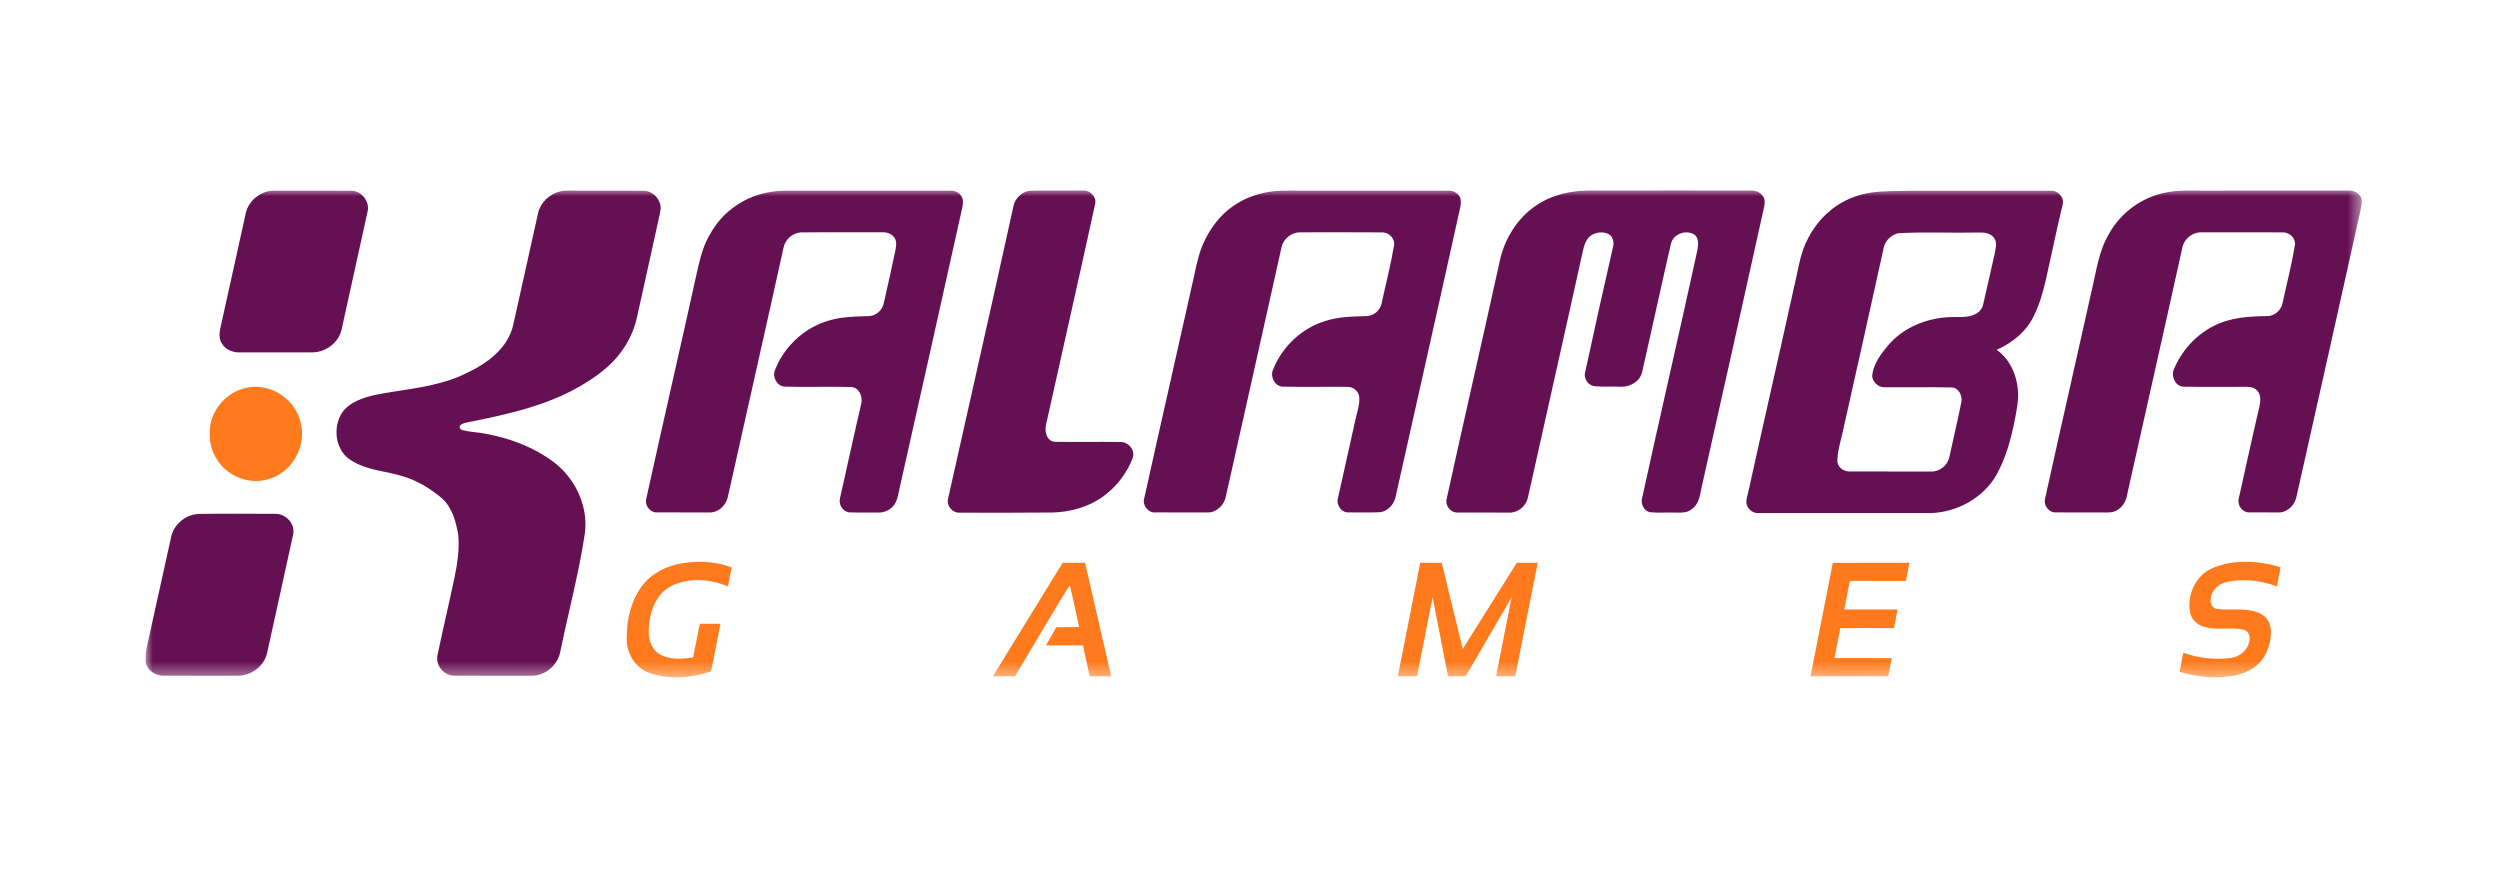 <svg width="172" height="60" viewBox="0 0 172 60" fill="none" xmlns="http://www.w3.org/2000/svg">
<g clip-path="url(#clip0_2505_22307)">
<mask id="mask0_2505_22307" style="mask-type:luminance" maskUnits="userSpaceOnUse" x="10" y="13" width="153" height="34">
<path d="M162.496 13H10.004V46.615H162.496V13Z" fill="white"/>
</mask>
<g mask="url(#mask0_2505_22307)">
<path d="M13.719 35.358C15.324 35.332 16.93 35.346 18.535 35.35C18.851 35.353 19.186 35.319 19.477 35.472C19.947 35.691 20.288 36.231 20.17 36.762C19.579 39.484 18.975 42.204 18.376 44.925C18.173 45.849 17.253 46.506 16.335 46.49C14.638 46.486 12.94 46.492 11.243 46.487C10.627 46.488 9.961 46.011 10.004 45.333V45.185C10.034 44.724 10.155 44.277 10.252 43.828C10.755 41.569 11.255 39.31 11.752 37.05C11.895 36.105 12.783 35.363 13.719 35.358ZM149.323 13.193C149.992 13.08 150.673 13.121 151.348 13.116C154.788 13.115 158.229 13.119 161.67 13.113C162.002 13.109 162.331 13.32 162.459 13.633C162.509 13.834 162.482 14.046 162.453 14.248C160.979 20.916 159.475 27.579 157.982 34.243C157.845 34.81 157.309 35.292 156.717 35.256C156.05 35.257 155.385 35.261 154.719 35.254C154.277 35.254 153.935 34.773 154.016 34.347C154.492 32.234 154.942 30.114 155.441 28.006C155.515 27.658 155.572 27.248 155.349 26.943C155.179 26.694 154.865 26.61 154.581 26.613C153.136 26.607 151.69 26.633 150.244 26.605C149.682 26.596 149.349 25.908 149.561 25.415C150.085 24.147 151.055 23.066 152.268 22.444C153.403 21.845 154.706 21.76 155.961 21.748C156.461 21.76 156.929 21.369 157.034 20.876C157.316 19.553 157.661 18.242 157.884 16.906C157.991 16.418 157.522 15.97 157.056 15.988C155.198 15.979 153.341 15.987 151.483 15.984C150.999 15.966 150.524 16.241 150.284 16.666C150.163 16.868 150.131 17.106 150.08 17.333C148.861 22.87 147.6 28.398 146.369 33.931C146.311 34.375 146.105 34.813 145.722 35.058C145.458 35.252 145.123 35.273 144.81 35.258C143.687 35.254 142.564 35.257 141.441 35.255C141.03 35.278 140.671 34.886 140.677 34.48C140.688 34.318 140.733 34.162 140.768 34.005C141.793 29.342 142.863 24.689 143.899 20.029C144.219 18.713 144.378 17.32 145.074 16.136C145.923 14.544 147.558 13.432 149.323 13.193ZM130.601 16.044C130.138 16.151 129.737 16.522 129.612 16.989C128.677 21.276 127.707 25.556 126.752 29.838C126.604 30.471 126.41 31.103 126.411 31.759C126.441 32.151 126.831 32.424 127.198 32.436C128.985 32.446 130.772 32.433 132.56 32.442C132.787 32.441 133.024 32.465 133.245 32.388C133.678 32.251 134.036 31.872 134.123 31.416C134.389 30.16 134.692 28.913 134.945 27.654C135.024 27.225 134.758 26.674 134.285 26.657C132.746 26.621 131.206 26.657 129.669 26.646C129.214 26.657 128.757 26.245 128.814 25.767C128.925 25.026 129.371 24.397 129.838 23.838C130.897 22.536 132.571 21.864 134.21 21.813C134.791 21.8 135.415 21.876 135.95 21.59C136.203 21.456 136.393 21.206 136.447 20.92C136.715 19.771 136.977 18.62 137.232 17.468C137.293 17.116 137.428 16.706 137.203 16.385C136.973 16.036 136.518 15.985 136.138 15.998C134.293 16.037 132.443 15.945 130.601 16.044ZM128.774 13.245C129.688 13.114 130.613 13.16 131.533 13.127C134.742 13.123 137.951 13.13 141.159 13.123C141.558 13.136 141.938 13.493 141.935 13.908C141.919 14.097 141.859 14.278 141.818 14.462C141.438 16.061 141.114 17.673 140.75 19.275C140.558 20.098 140.327 20.917 139.956 21.676C139.454 22.783 138.458 23.587 137.375 24.067C138.247 24.692 138.745 25.747 138.829 26.811C138.901 27.494 138.751 28.171 138.628 28.838C138.367 30.155 138.024 31.476 137.366 32.651C136.458 34.264 134.648 35.245 132.838 35.3C128.869 35.301 124.9 35.3 120.932 35.301C120.555 35.299 120.207 34.993 120.152 34.617C120.128 34.353 120.23 34.102 120.282 33.849C121.317 29.13 122.405 24.423 123.441 19.704C123.657 18.851 123.771 17.971 124.065 17.139C124.464 16.073 125.131 15.098 126.027 14.4C126.817 13.771 127.782 13.386 128.774 13.245ZM108.233 13.19C108.906 13.086 109.587 13.115 110.267 13.109C113.683 13.102 117.098 13.107 120.514 13.109C120.856 13.105 121.216 13.294 121.36 13.619C121.442 13.799 121.405 14.002 121.38 14.191C119.957 20.658 118.505 27.12 117.059 33.583C116.957 34.106 116.866 34.716 116.387 35.031C116.062 35.309 115.614 35.268 115.218 35.265C114.646 35.243 114.072 35.3 113.502 35.238C113.123 35.152 112.891 34.712 112.961 34.339C114.177 28.782 115.461 23.241 116.677 17.685C116.751 17.339 116.851 16.988 116.823 16.63C116.805 16.433 116.72 16.224 116.543 16.124C115.972 15.781 115.105 16.112 114.957 16.784C114.28 19.724 113.648 22.675 112.975 25.617C112.817 26.262 112.127 26.635 111.505 26.61C110.907 26.572 110.308 26.628 109.712 26.571C109.276 26.527 108.937 26.045 109.058 25.613C109.683 22.726 110.319 19.842 110.981 16.963C111.058 16.66 110.97 16.288 110.695 16.117C110.18 15.843 109.447 16.017 109.157 16.542C108.978 16.849 108.916 17.205 108.84 17.547C107.617 23.109 106.354 28.662 105.123 34.221C105.004 34.804 104.456 35.275 103.864 35.268C102.647 35.253 101.43 35.268 100.214 35.262C99.781 35.244 99.418 34.775 99.526 34.344C100.735 28.816 102.011 23.302 103.225 17.775C103.566 16.385 104.366 15.097 105.519 14.255C106.311 13.665 107.264 13.326 108.233 13.19ZM87.639 13.154C88.481 13.08 89.33 13.134 90.175 13.119C93.361 13.12 96.546 13.119 99.731 13.117C100.051 13.128 100.363 13.34 100.48 13.645C100.559 14.041 100.424 14.437 100.341 14.82C98.931 21.228 97.479 27.627 96.051 34.031C95.981 34.617 95.526 35.181 94.929 35.241C94.216 35.277 93.501 35.249 92.787 35.254C92.301 35.289 91.92 34.744 92.048 34.285C92.463 32.444 92.865 30.601 93.279 28.759C93.394 28.282 93.558 27.803 93.515 27.305C93.478 26.915 93.104 26.614 92.726 26.616C91.232 26.599 89.737 26.637 88.243 26.601C87.725 26.575 87.383 25.956 87.567 25.481C88.185 23.868 89.562 22.568 91.202 22.078C92.114 21.784 93.081 21.773 94.029 21.748C94.511 21.737 94.952 21.356 95.053 20.881C95.338 19.554 95.683 18.238 95.908 16.899C96.004 16.432 95.574 15.995 95.127 15.989C93.247 15.973 91.367 15.984 89.487 15.983C88.897 15.963 88.318 16.392 88.178 16.975C86.91 22.721 85.605 28.459 84.328 34.203C84.206 34.776 83.677 35.271 83.083 35.257C81.889 35.254 80.696 35.258 79.503 35.255C79.006 35.309 78.573 34.761 78.723 34.282C79.866 29.115 81.049 23.957 82.197 18.791C82.353 18.045 82.522 17.295 82.854 16.606C83.295 15.655 83.957 14.798 84.811 14.197C85.641 13.601 86.634 13.272 87.639 13.154ZM70.647 13.161C70.867 13.111 71.095 13.127 71.318 13.114C72.395 13.105 73.472 13.12 74.548 13.11C75.017 13.09 75.475 13.576 75.339 14.057C74.267 19.008 73.132 23.946 72.04 28.893C71.95 29.234 71.871 29.605 72.009 29.946C72.094 30.208 72.343 30.411 72.622 30.398C74.113 30.416 75.604 30.391 77.095 30.41C77.626 30.396 78.111 30.963 77.936 31.493C77.534 32.56 76.807 33.497 75.891 34.161C74.887 34.89 73.644 35.225 72.42 35.261C70.287 35.277 68.154 35.279 66.02 35.273C65.545 35.303 65.108 34.807 65.222 34.33C66.722 27.594 68.266 20.867 69.738 14.124C69.853 13.674 70.219 13.312 70.647 13.161ZM53.117 13.191C53.674 13.094 54.241 13.121 54.803 13.118C58.359 13.121 61.914 13.119 65.469 13.118C65.825 13.128 66.2 13.391 66.241 13.767C66.278 14.061 66.191 14.35 66.127 14.633C64.728 20.969 63.3 27.298 61.883 33.63C61.793 34.052 61.733 34.519 61.427 34.846C61.175 35.119 60.811 35.272 60.443 35.262C59.778 35.254 59.112 35.275 58.448 35.252C57.985 35.217 57.673 34.707 57.795 34.264C58.286 32.108 58.745 29.944 59.251 27.792C59.384 27.309 59.112 26.654 58.565 26.627C57.035 26.584 55.504 26.646 53.975 26.6C53.465 26.566 53.132 25.956 53.309 25.486C53.699 24.457 54.403 23.557 55.283 22.911C56.052 22.342 56.969 21.995 57.91 21.863C58.523 21.776 59.142 21.767 59.759 21.749C60.249 21.744 60.7 21.357 60.8 20.874C61.069 19.672 61.346 18.471 61.596 17.265C61.645 16.98 61.717 16.659 61.563 16.394C61.38 16.076 60.994 15.961 60.652 15.98C58.794 15.988 56.937 15.97 55.079 15.99C54.519 16.035 54.011 16.482 53.906 17.044C52.647 22.764 51.345 28.474 50.075 34.191C49.956 34.775 49.418 35.277 48.815 35.257C47.598 35.254 46.38 35.261 45.162 35.254C44.725 35.254 44.36 34.781 44.455 34.351C45.598 29.138 46.806 23.94 47.951 18.728C48.11 18.007 48.283 17.282 48.592 16.608C48.957 15.841 49.445 15.124 50.09 14.57C50.938 13.824 52.005 13.342 53.117 13.191ZM38.516 13.174C38.688 13.129 38.866 13.113 39.043 13.115C40.786 13.128 42.528 13.107 44.27 13.126C44.919 13.119 45.496 13.737 45.453 14.393C45.431 14.596 45.375 14.793 45.334 14.993C44.837 17.278 44.324 19.561 43.821 21.845C43.527 23.184 42.765 24.398 41.744 25.291C40.254 26.553 38.47 27.412 36.621 27.985C35.125 28.457 33.588 28.776 32.053 29.082C31.907 29.118 31.749 29.16 31.645 29.276C31.574 29.413 31.685 29.572 31.826 29.594C32.249 29.706 32.69 29.725 33.121 29.793C34.493 30.015 35.845 30.432 37.063 31.118C37.746 31.511 38.41 31.964 38.927 32.57C39.906 33.694 40.449 35.243 40.233 36.743C39.815 39.485 39.094 42.167 38.539 44.882C38.401 45.555 37.889 46.12 37.262 46.364C36.867 46.532 36.433 46.484 36.017 46.489C34.434 46.487 32.851 46.494 31.267 46.485C30.567 46.508 29.943 45.78 30.099 45.079C30.47 43.306 30.888 41.543 31.263 39.772C31.463 38.787 31.627 37.777 31.523 36.771C31.366 35.877 31.108 34.925 30.42 34.295C29.586 33.587 28.624 33.009 27.567 32.724C26.594 32.44 25.561 32.364 24.633 31.934C24.247 31.746 23.857 31.523 23.599 31.165C23.041 30.4 23.006 29.294 23.484 28.48C23.727 28.049 24.154 27.77 24.586 27.563C25.385 27.19 26.27 27.086 27.13 26.94C28.824 26.673 30.568 26.447 32.12 25.658C33.163 25.162 34.183 24.5 34.824 23.505C35.038 23.169 35.202 22.799 35.296 22.41C35.884 19.832 36.437 17.247 37.018 14.668C37.183 13.932 37.805 13.354 38.516 13.174ZM18.357 13.179C18.664 13.101 18.983 13.119 19.296 13.117C20.922 13.129 22.548 13.105 24.175 13.128C24.862 13.125 25.444 13.85 25.295 14.532C24.701 17.256 24.092 19.976 23.496 22.7C23.281 23.599 22.39 24.241 21.49 24.243C19.818 24.248 18.147 24.241 16.475 24.247C16.012 24.249 15.513 24.058 15.267 23.64C15.071 23.338 15.078 22.955 15.153 22.615C15.717 20.074 16.276 17.533 16.837 14.991C16.891 14.748 16.931 14.499 17.042 14.274C17.298 13.74 17.797 13.341 18.357 13.179Z" fill="#661054"/>
<path d="M126.091 38.728C127.851 38.712 129.611 38.726 131.371 38.719C131.298 39.138 131.204 39.552 131.126 39.969C129.841 39.962 128.556 39.97 127.271 39.964C127.14 40.62 127.011 41.276 126.881 41.932C128.105 41.931 129.33 41.932 130.554 41.932C130.468 42.358 130.386 42.787 130.307 43.215C129.076 43.213 127.843 43.208 126.611 43.218C126.481 43.905 126.341 44.59 126.209 45.276C127.524 45.277 128.84 45.275 130.155 45.278C130.07 45.693 129.99 46.108 129.91 46.524C128.128 46.539 126.346 46.53 124.564 46.528C125.068 43.927 125.598 41.332 126.091 38.728ZM96.173 46.529C96.682 43.925 97.197 41.322 97.71 38.718C98.204 38.726 98.698 38.717 99.192 38.721C99.673 40.698 100.159 42.674 100.634 44.651C101.868 42.672 103.122 40.705 104.352 38.723C104.832 38.721 105.313 38.719 105.793 38.722C105.27 41.323 104.764 43.928 104.25 46.53C103.809 46.531 103.369 46.531 102.929 46.53C103.286 44.717 103.647 42.904 104 41.089C102.942 42.903 101.901 44.727 100.832 46.534C100.428 46.531 100.026 46.531 99.623 46.53C99.269 44.718 98.913 42.907 98.563 41.094C98.203 42.905 97.848 44.717 97.49 46.528C97.052 46.534 96.612 46.529 96.173 46.529ZM68.307 46.535C69.903 43.928 71.51 41.328 73.109 38.721C73.624 38.721 74.137 38.723 74.652 38.718C75.25 41.323 75.851 43.926 76.449 46.531C75.955 46.53 75.462 46.531 74.968 46.53C74.817 45.822 74.662 45.114 74.513 44.405C73.661 44.397 72.807 44.406 71.955 44.401C72.193 43.985 72.444 43.577 72.672 43.156C73.195 43.138 73.719 43.156 74.243 43.143C74.027 42.182 73.84 41.214 73.603 40.258C73.209 40.831 72.877 41.448 72.509 42.04C71.616 43.535 70.722 45.029 69.833 46.526C69.324 46.539 68.815 46.525 68.307 46.535ZM152.093 39.141C153.603 38.454 155.348 38.557 156.905 39.026C156.826 39.466 156.74 39.904 156.654 40.343C155.504 39.93 154.227 39.758 153.035 40.084C152.544 40.249 152.105 40.694 152.102 41.244C152.053 41.52 152.214 41.844 152.505 41.889C153.324 42.007 154.164 41.839 154.976 42.027C155.375 42.118 155.787 42.298 156.011 42.664C156.242 43.003 156.271 43.434 156.22 43.831C156.152 44.5 155.891 45.167 155.41 45.641C154.881 46.171 154.145 46.435 153.418 46.526C152.262 46.7 151.077 46.544 149.959 46.221C150.035 45.781 150.116 45.342 150.209 44.905C151.056 45.212 151.961 45.352 152.859 45.316C153.272 45.295 153.71 45.281 154.075 45.056C154.49 44.827 154.781 44.373 154.781 43.889C154.771 43.632 154.602 43.37 154.343 43.32C153.494 43.129 152.611 43.373 151.766 43.157C151.284 43.054 150.826 42.717 150.696 42.219C150.43 41.037 151.003 39.68 152.093 39.141ZM46.923 38.757C48.061 38.562 49.253 38.632 50.341 39.035C50.247 39.468 50.163 39.904 50.081 40.34C49.103 39.936 48.002 39.778 46.967 40.032C46.413 40.169 45.863 40.418 45.483 40.863C44.848 41.591 44.621 42.597 44.633 43.548C44.644 44.11 44.869 44.716 45.374 45.003C46.071 45.414 46.922 45.351 47.687 45.221C47.843 44.452 47.992 43.682 48.146 42.914C48.621 42.912 49.096 42.914 49.571 42.915C49.352 44.007 49.15 45.102 48.916 46.19C47.575 46.646 46.086 46.773 44.73 46.31C43.699 45.998 43.055 44.888 43.12 43.826C43.113 42.553 43.447 41.241 44.235 40.231C44.891 39.399 45.902 38.925 46.923 38.757ZM17.067 26.656C18.053 26.475 19.096 26.842 19.812 27.539C20.392 28.087 20.725 28.872 20.776 29.669C20.828 30.65 20.405 31.639 19.683 32.292C19.218 32.72 18.615 32.976 17.997 33.068C16.771 33.232 15.477 32.593 14.86 31.505C14.436 30.82 14.354 29.968 14.485 29.184C14.726 27.91 15.809 26.871 17.067 26.656Z" fill="#FE7A1C"/>
</g>
</g>
<defs>
<clipPath id="clip0_2505_22307">
<rect width="153" height="34" fill="white" transform="translate(10 13)"/>
</clipPath>
</defs>
</svg>
